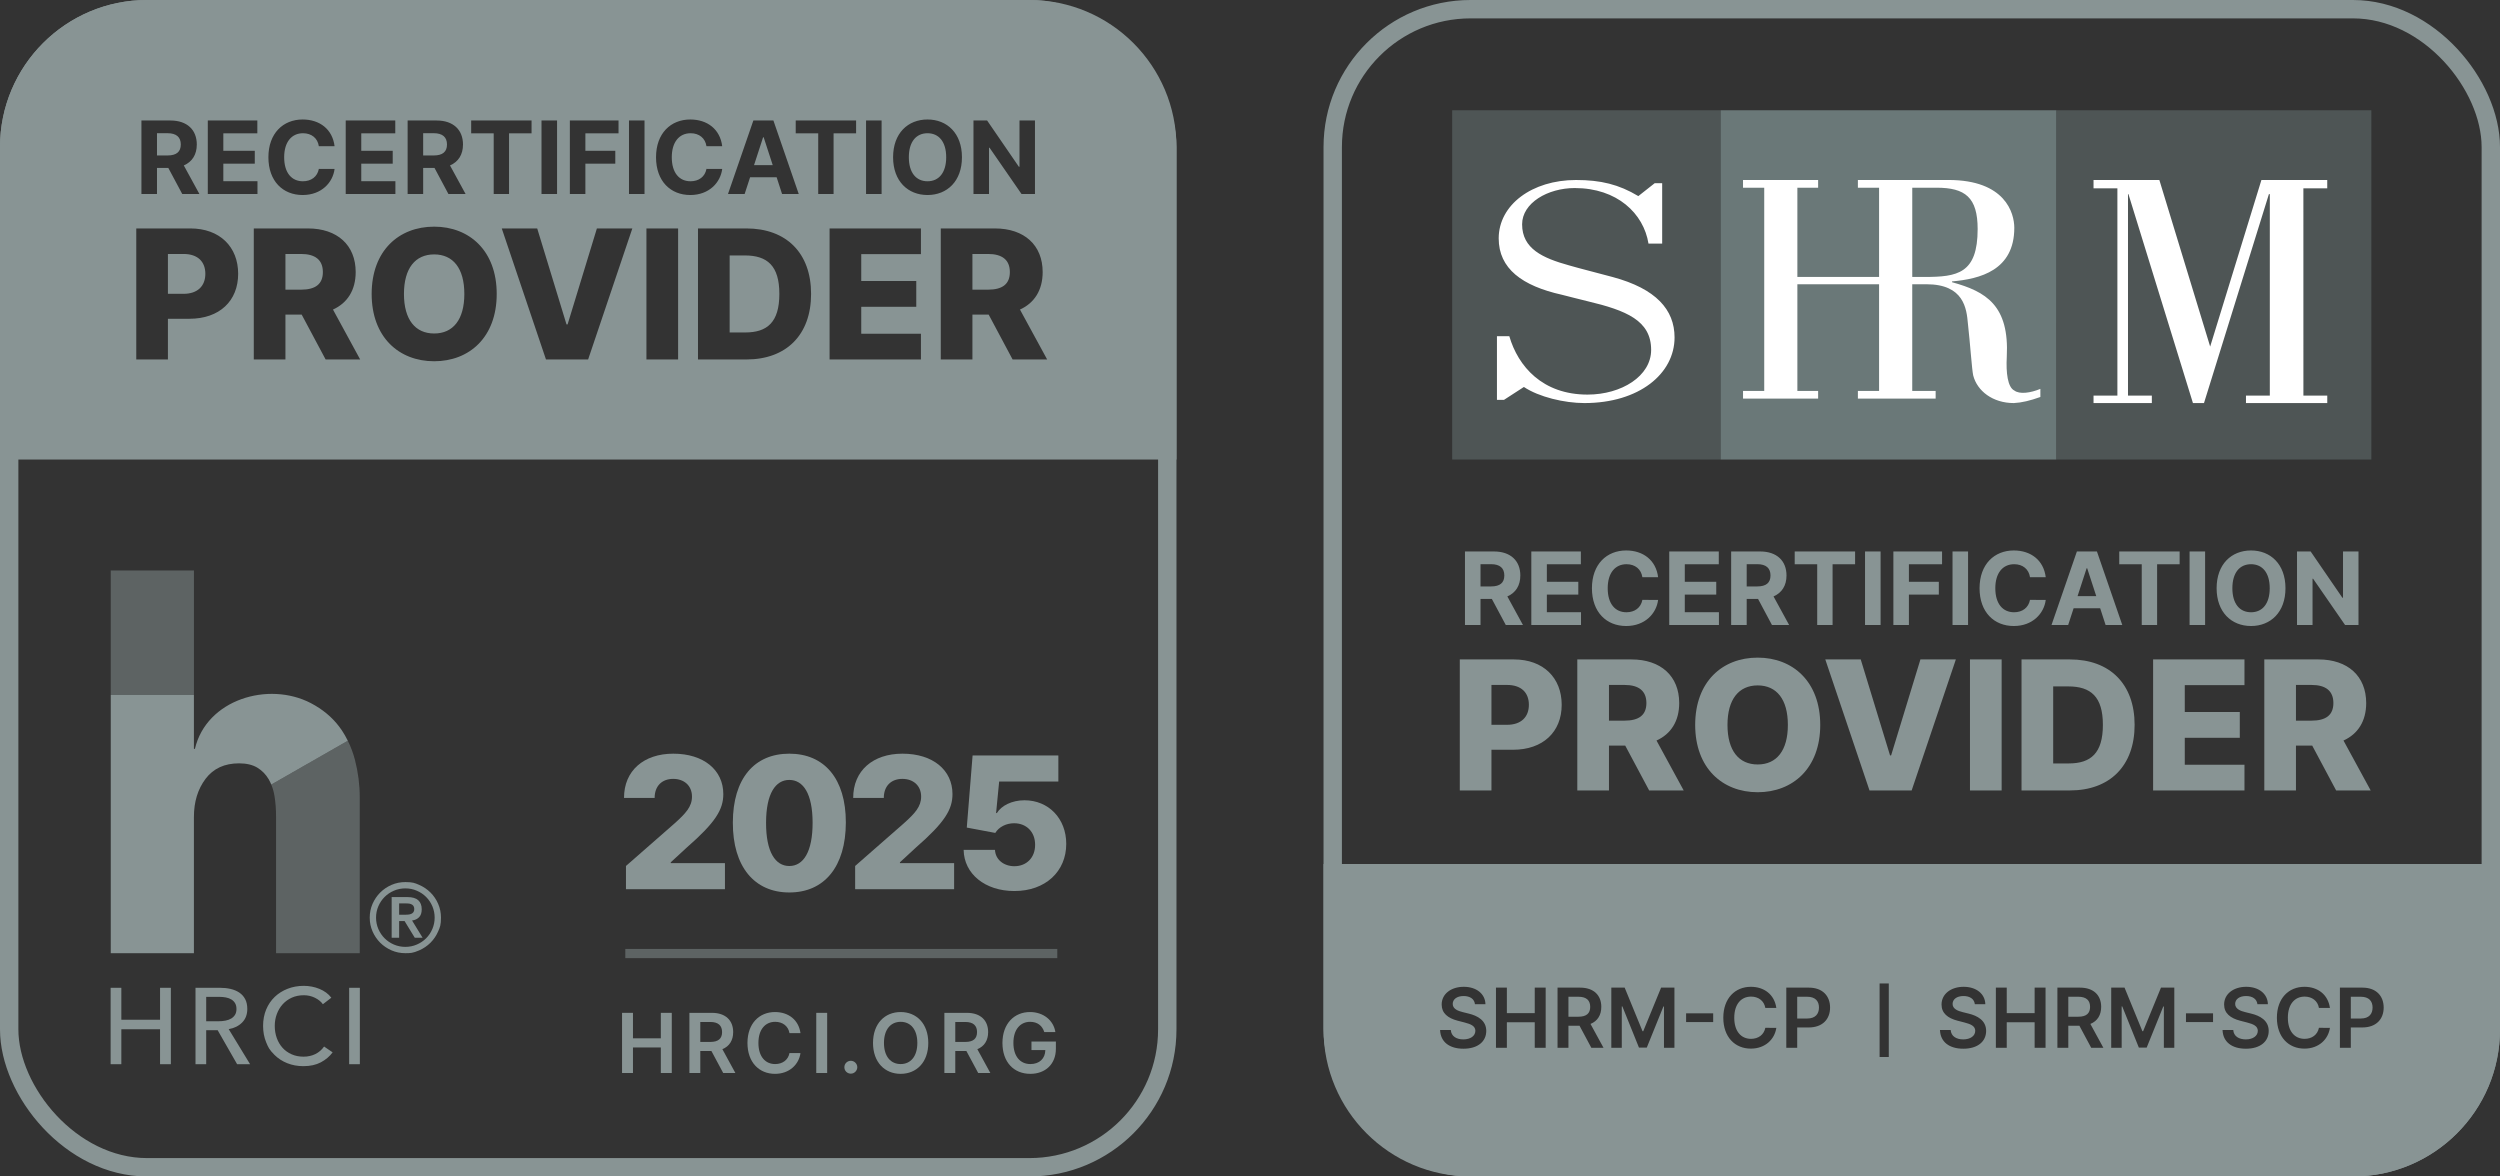 <svg width="136" height="64" viewBox="0 0 136 64" fill="none" xmlns="http://www.w3.org/2000/svg">
<rect x="0" y="0" width="136" height="64" fill="#333333" stroke="none"/>
<g clip-path="url(#clip0_1031_411)">
<rect x="0.5" y="0.5" width="63" height="63" rx="7.5" stroke="#889494"/>
<path fill-rule="evenodd" clip-rule="evenodd" d="M8 0C3.582 0 0 3.582 0 8V25H64V8C64 3.582 60.418 0 56 0H8ZM17.345 7.955H18.201C18.089 7.031 17.39 6.5 16.464 6.5C15.408 6.5 14.601 7.246 14.601 8.555C14.601 9.859 15.394 10.609 16.464 10.609C17.49 10.609 18.109 9.928 18.201 9.191L17.345 9.188C17.265 9.615 16.929 9.861 16.478 9.861C15.871 9.861 15.459 9.41 15.459 8.555C15.459 7.723 15.865 7.248 16.484 7.248C16.947 7.248 17.281 7.516 17.345 7.955ZM7.694 6.555V10.555H8.54V9.137H9.157L9.915 10.555H10.849L9.999 9C10.454 8.805 10.706 8.408 10.706 7.861C10.706 7.066 10.181 6.555 9.273 6.555H7.694ZM9.114 8.457H8.54V7.246H9.11C9.599 7.246 9.835 7.463 9.835 7.861C9.835 8.258 9.599 8.457 9.114 8.457ZM23.618 19.652C25.532 19.652 27.021 18.347 27.021 15.991C27.021 13.635 25.532 12.33 23.618 12.33C21.697 12.33 20.218 13.635 20.218 15.991C20.218 18.337 21.697 19.652 23.618 19.652ZM23.618 13.84C24.648 13.84 25.26 14.595 25.26 15.991C25.26 17.387 24.648 18.142 23.618 18.142C22.591 18.142 21.975 17.387 21.975 15.991C21.975 14.595 22.591 13.84 23.618 13.84ZM7.413 19.555V12.427H10.357C11.958 12.427 12.956 13.43 12.956 14.895C12.956 16.374 11.937 17.341 10.305 17.341H9.135V19.555H7.413ZM9.135 15.984H9.984C10.757 15.984 11.171 15.553 11.171 14.895C11.171 14.234 10.757 13.816 9.984 13.816H9.135V15.984ZM13.806 19.555V12.427H16.75C18.351 12.427 19.349 13.336 19.349 14.801C19.349 15.786 18.897 16.485 18.114 16.84L19.593 19.555H17.714L16.412 17.115H15.528V19.555H13.806ZM15.528 15.758H16.377C17.15 15.758 17.564 15.462 17.564 14.801C17.564 14.14 17.15 13.816 16.377 13.816H15.528V15.758ZM29.224 12.427L30.818 17.648H30.877L32.471 12.427H34.399L31.994 19.555H29.701L27.296 12.427H29.224ZM35.166 19.555H36.889V12.427H35.166V19.555ZM40.605 19.555H37.971V12.427H40.602C42.777 12.427 44.123 13.764 44.123 15.988C44.123 18.215 42.777 19.555 40.605 19.555ZM39.693 18.086H40.539C41.74 18.086 42.397 17.529 42.397 15.988C42.397 14.453 41.74 13.896 40.515 13.896H39.693V18.086ZM50.099 12.427H45.129V19.555H50.099V18.156H46.852V16.691H49.845V15.288H46.852V13.826H50.099V12.427ZM51.178 12.427H54.122C55.723 12.427 56.721 13.336 56.721 14.801C56.721 15.786 56.269 16.485 55.486 16.84L56.965 19.555H55.086L53.784 17.115H52.9V19.555H51.178V12.427ZM52.9 15.758H53.749C54.522 15.758 54.936 15.462 54.936 14.801C54.936 14.14 54.522 13.816 53.749 13.816H52.9V15.758ZM11.304 10.555V6.555H13.999V7.252H12.149V8.205H13.86V8.902H12.149V9.857H14.007V10.555H11.304ZM18.807 6.555H21.503V7.252H19.653V8.205H21.364V8.902H19.653V9.857H21.51V10.555H18.807V6.555ZM23.753 6.555H22.175V10.555H23.02V9.137H23.638L24.395 10.555H25.329L24.48 9C24.935 8.805 25.187 8.408 25.187 7.861C25.187 7.066 24.661 6.555 23.753 6.555ZM23.595 8.457H23.02V7.246H23.591C24.079 7.246 24.316 7.463 24.316 7.861C24.316 8.258 24.079 8.457 23.595 8.457ZM25.632 7.252V6.555H28.917V7.252H27.692V10.555H26.857V7.252H25.632ZM29.458 10.555H30.304V6.555H29.458V10.555ZM31 6.555H33.648V7.252H31.845V8.205H33.472V8.902H31.845V10.555H31V6.555ZM34.217 10.555H35.062V6.555H34.217V10.555ZM39.288 7.955H38.432C38.368 7.516 38.034 7.248 37.571 7.248C36.952 7.248 36.545 7.723 36.545 8.555C36.545 9.41 36.958 9.861 37.565 9.861C38.016 9.861 38.352 9.615 38.432 9.188L39.288 9.191C39.196 9.928 38.577 10.609 37.551 10.609C36.481 10.609 35.688 9.859 35.688 8.555C35.688 7.246 36.495 6.5 37.551 6.5C38.477 6.5 39.176 7.031 39.288 7.955ZM39.602 10.555H40.508L40.805 9.643H42.249L42.545 10.555H43.452L42.073 6.555H40.983L39.602 10.555ZM42.036 8.982H41.02L41.512 7.469H41.544L42.036 8.982ZM43.287 7.252V6.555H46.572V7.252H45.347V10.555H44.511V7.252H43.287ZM47.959 10.555V6.555H47.113V10.555H47.959ZM52.33 8.555C52.33 9.863 51.518 10.609 50.457 10.609C49.391 10.609 48.584 9.857 48.584 8.555C48.584 7.246 49.391 6.5 50.457 6.5C51.518 6.5 52.33 7.246 52.33 8.555ZM51.473 8.555C51.473 7.707 51.07 7.248 50.457 7.248C49.842 7.248 49.441 7.707 49.441 8.555C49.441 9.402 49.842 9.861 50.457 9.861C51.07 9.861 51.473 9.402 51.473 8.555ZM56.302 10.555V6.555H55.461V9.07H55.425L53.699 6.555H52.957V10.555H53.802V8.037H53.832L55.572 10.555H56.302Z" fill="#889494"/>
<g clip-path="url(#clip1_1031_411)">
<path d="M6.018 53.736H6.601V55.474H8.707V53.736H9.295V57.894H8.707V55.991H6.601V57.894H6.018V53.736ZM11.217 57.894H10.635V53.736H11.97C12.17 53.736 12.36 53.756 12.541 53.797C12.721 53.839 12.879 53.904 13.014 53.994C13.15 54.084 13.257 54.203 13.335 54.349C13.414 54.496 13.453 54.675 13.453 54.887C13.453 55.192 13.359 55.439 13.17 55.627C12.982 55.815 12.739 55.934 12.441 55.985L13.606 57.894H12.9L11.841 56.044H11.217L11.217 57.894ZM11.217 55.556H11.888C12.025 55.556 12.153 55.544 12.27 55.521C12.388 55.498 12.491 55.459 12.579 55.407C12.667 55.354 12.737 55.285 12.788 55.201C12.839 55.117 12.864 55.012 12.864 54.887C12.864 54.762 12.839 54.657 12.788 54.573C12.738 54.489 12.668 54.42 12.585 54.37C12.501 54.319 12.402 54.283 12.288 54.261C12.174 54.24 12.055 54.229 11.929 54.229H11.217L11.217 55.556ZM18.095 57.248C17.93 57.471 17.716 57.652 17.453 57.791C17.19 57.93 16.875 57.999 16.506 57.999C16.188 57.999 15.895 57.946 15.627 57.838C15.358 57.73 15.127 57.58 14.932 57.386C14.641 57.095 14.586 56.961 14.476 56.693C14.367 56.425 14.312 56.13 14.312 55.809C14.312 55.484 14.368 55.187 14.479 54.919C14.591 54.651 14.746 54.422 14.944 54.232C15.142 54.042 15.377 53.894 15.647 53.789C15.918 53.683 16.212 53.63 16.53 53.63C16.671 53.63 16.814 53.644 16.959 53.671C17.102 53.698 17.242 53.739 17.377 53.795C17.51 53.849 17.632 53.917 17.741 53.997C17.849 54.075 17.944 54.169 18.024 54.276L17.565 54.629C17.463 54.487 17.319 54.371 17.133 54.279C16.946 54.187 16.745 54.141 16.53 54.141C16.287 54.141 16.068 54.185 15.874 54.273C15.68 54.361 15.514 54.482 15.377 54.634C15.239 54.787 15.133 54.964 15.059 55.166C14.984 55.367 14.947 55.582 14.947 55.809C14.947 56.044 14.983 56.263 15.056 56.467C15.129 56.67 15.232 56.847 15.368 56.998C15.503 57.149 15.668 57.267 15.862 57.353C16.056 57.44 16.273 57.483 16.512 57.483C16.747 57.483 16.961 57.436 17.153 57.342C17.345 57.248 17.504 57.111 17.63 56.931L18.095 57.248ZM19.576 57.894H18.994V53.736H19.576V57.894Z" fill="#889494"/>
<path opacity="0.5" d="M6.025 31.034H10.549V37.803H6.025V31.034Z" fill="#889494"/>
<path d="M18.598 39.732C18.551 39.663 18.503 39.596 18.453 39.53C18.057 39.007 17.543 38.58 16.908 38.249C14.602 37.048 11.232 38.051 10.604 40.737H10.549V37.804H6.025V51.853H10.549V44.445C10.549 43.619 10.761 42.926 11.184 42.366C11.607 41.806 12.213 41.526 13.005 41.526C13.409 41.526 13.74 41.605 13.998 41.76C14.255 41.917 14.462 42.128 14.618 42.394C14.647 42.443 14.672 42.495 14.698 42.547C14.719 42.59 14.738 42.635 14.757 42.681L18.921 40.297C18.824 40.101 18.718 39.911 18.598 39.732Z" fill="#889494"/>
<path opacity="0.5" d="M18.921 40.297L14.757 42.681C14.838 42.875 14.899 43.086 14.935 43.316C14.991 43.665 15.018 44.032 15.018 44.418V51.853H19.57V43.371C19.57 42.692 19.483 42.013 19.308 41.333C19.213 40.964 19.081 40.62 18.921 40.297Z" fill="#889494"/>
<path d="M20.113 49.919C20.113 49.652 20.165 49.401 20.267 49.167C20.37 48.934 20.509 48.729 20.684 48.554C20.859 48.379 21.064 48.24 21.299 48.138C21.533 48.036 21.784 47.985 22.051 47.985C22.452 47.985 22.57 48.036 22.804 48.138C23.038 48.24 23.243 48.379 23.419 48.554C23.594 48.729 23.733 48.934 23.835 49.167C23.938 49.401 23.989 49.652 23.989 49.919C23.989 50.319 23.938 50.436 23.835 50.67C23.733 50.904 23.594 51.109 23.419 51.284C23.243 51.459 23.038 51.598 22.804 51.7C22.452 51.853 22.319 51.853 22.051 51.853C21.784 51.853 21.533 51.802 21.299 51.7C21.064 51.597 20.859 51.459 20.684 51.284C20.509 51.109 20.37 50.904 20.267 50.67C20.165 50.436 20.113 50.186 20.113 49.919ZM20.457 49.919C20.457 50.137 20.499 50.343 20.582 50.538C20.666 50.732 20.779 50.901 20.924 51.045C21.068 51.188 21.237 51.302 21.431 51.385C21.626 51.468 21.832 51.51 22.051 51.51C22.27 51.51 22.477 51.468 22.671 51.385C22.866 51.302 23.035 51.188 23.179 51.045C23.323 50.901 23.437 50.732 23.52 50.538C23.603 50.344 23.645 50.137 23.645 49.919C23.645 49.7 23.603 49.494 23.52 49.3C23.437 49.106 23.323 48.937 23.179 48.793C23.035 48.649 22.866 48.536 22.671 48.453C22.477 48.369 22.27 48.328 22.051 48.328C21.832 48.328 21.626 48.369 21.431 48.453C21.237 48.536 21.068 48.649 20.924 48.793C20.779 48.937 20.666 49.106 20.582 49.3C20.499 49.494 20.457 49.7 20.457 49.919ZM21.306 48.801H22.161C22.428 48.801 22.625 48.858 22.752 48.972C22.878 49.087 22.942 49.252 22.942 49.466C22.942 49.661 22.892 49.806 22.792 49.903C22.692 50 22.567 50.057 22.416 50.075L22.989 51.011H22.562L22.009 50.106H21.713V51.011H21.306L21.306 48.801ZM21.713 49.763H22.01C22.072 49.763 22.135 49.76 22.197 49.755C22.26 49.75 22.316 49.737 22.366 49.716C22.417 49.695 22.458 49.664 22.489 49.623C22.52 49.581 22.536 49.524 22.536 49.451C22.536 49.378 22.52 49.321 22.489 49.279C22.457 49.238 22.417 49.207 22.366 49.186C22.316 49.165 22.26 49.153 22.197 49.149C22.135 49.146 22.072 49.144 22.01 49.144H21.713V49.763Z" fill="#889494"/>
</g>
<path d="M34.053 48.372V47.108L36.706 44.785C37.303 44.249 37.644 43.88 37.644 43.337C37.644 42.736 37.214 42.371 36.621 42.371C36.017 42.371 35.612 42.751 35.612 43.408H33.947C33.943 41.927 35.019 41 36.628 41C38.279 41 39.348 41.888 39.348 43.198C39.348 44.033 38.936 44.732 37.36 46.106L36.489 46.909V46.955H39.437V48.372H34.053Z" fill="#889494"/>
<path d="M42.938 48.55C41.035 48.55 39.859 47.14 39.867 44.746C39.87 42.356 41.035 41 42.938 41C44.842 41 46.017 42.36 46.014 44.746C46.01 47.147 44.842 48.553 42.938 48.55ZM42.938 47.111C43.698 47.111 44.209 46.352 44.206 44.746C44.202 43.173 43.695 42.428 42.938 42.428C42.185 42.428 41.678 43.173 41.674 44.746C41.667 46.352 42.182 47.111 42.938 47.111Z" fill="#889494"/>
<path d="M46.52 48.372V47.108L49.173 44.785C49.77 44.249 50.11 43.88 50.11 43.337C50.11 42.736 49.681 42.371 49.088 42.371C48.484 42.371 48.079 42.751 48.079 43.408H46.414C46.41 41.927 47.486 41 49.095 41C50.746 41 51.815 41.888 51.815 43.198C51.815 44.033 51.403 44.732 49.826 46.106L48.956 46.909V46.955H51.904V48.372H46.52Z" fill="#889494"/>
<path d="M55.181 48.472C53.59 48.472 52.443 47.541 52.422 46.234H54.127C54.151 46.771 54.617 47.122 55.181 47.122C55.845 47.122 56.314 46.653 56.31 45.957C56.314 45.258 55.838 44.785 55.171 44.785C54.745 44.782 54.34 44.984 54.144 45.311L52.593 45.02L52.909 41.099H57.575V42.516H54.354L54.187 44.231H54.23C54.471 43.83 55.043 43.535 55.732 43.535C57.038 43.535 58.004 44.523 58.004 45.908C58.004 47.406 56.875 48.472 55.181 48.472Z" fill="#889494"/>
<path d="M33.84 58.372V55.099H34.433V56.485H35.949V55.099H36.544V58.372H35.949V56.982H34.433V58.372H33.84Z" fill="#889494"/>
<path d="M37.504 58.372V55.099H38.731C39.482 55.099 39.885 55.521 39.885 56.146C39.885 56.59 39.682 56.92 39.297 57.075L40.005 58.372H39.343L38.7 57.174H38.096V58.372H37.504ZM38.096 56.681H38.643C39.082 56.681 39.281 56.495 39.281 56.146C39.281 55.798 39.082 55.595 38.64 55.595H38.096V56.681Z" fill="#889494"/>
<path d="M43.547 56.204H42.949C42.88 55.812 42.569 55.587 42.171 55.587C41.635 55.587 41.258 55.998 41.258 56.736C41.258 57.487 41.639 57.885 42.169 57.885C42.561 57.885 42.874 57.669 42.949 57.285L43.547 57.289C43.456 57.913 42.939 58.417 42.161 58.417C41.298 58.417 40.662 57.792 40.662 56.736C40.662 55.678 41.306 55.055 42.161 55.055C42.887 55.055 43.446 55.477 43.547 56.204Z" fill="#889494"/>
<path d="M44.998 55.099V58.372H44.405V55.099H44.998Z" fill="#889494"/>
<path d="M46.285 58.407C46.09 58.407 45.932 58.251 45.934 58.056C45.932 57.864 46.09 57.707 46.285 57.707C46.474 57.707 46.635 57.864 46.637 58.056C46.635 58.251 46.474 58.407 46.285 58.407Z" fill="#889494"/>
<path d="M50.499 56.736C50.499 57.794 49.853 58.417 48.995 58.417C48.136 58.417 47.492 57.792 47.492 56.736C47.492 55.678 48.136 55.055 48.995 55.055C49.853 55.055 50.499 55.678 50.499 56.736ZM49.903 56.736C49.903 55.991 49.529 55.587 48.995 55.587C48.463 55.587 48.088 55.991 48.088 56.736C48.088 57.48 48.463 57.885 48.995 57.885C49.529 57.885 49.903 57.48 49.903 56.736Z" fill="#889494"/>
<path d="M51.374 58.372V55.099H52.602C53.353 55.099 53.755 55.521 53.755 56.146C53.755 56.59 53.553 56.92 53.167 57.075L53.875 58.372H53.214L52.571 57.174H51.967V58.372H51.374ZM51.967 56.681H52.514C52.953 56.681 53.151 56.495 53.151 56.146C53.151 55.798 52.953 55.595 52.511 55.595H51.967V56.681Z" fill="#889494"/>
<path d="M56.809 56.145C56.703 55.798 56.435 55.587 56.04 55.587C55.511 55.587 55.129 55.996 55.129 56.733C55.129 57.474 55.505 57.885 56.053 57.885C56.545 57.885 56.857 57.589 56.866 57.123H56.112V56.659H57.44V57.052C57.44 57.896 56.86 58.417 56.05 58.417C55.147 58.417 54.533 57.775 54.533 56.739C54.533 55.684 55.176 55.055 56.032 55.055C56.756 55.055 57.312 55.502 57.413 56.145H56.809Z" fill="#889494"/>
<path opacity="0.5" d="M34.017 51.872H57.517" stroke="#889494" stroke-width="0.5"/>
<rect x="72.5" y="0.5" width="63" height="63" rx="7.5" stroke="#889494"/>
<g clip-path="url(#clip2_1031_411)">
<path opacity="0.5" d="M93.604 6H79V25.34H93.604V6ZM129 6H111.859V25.34H129V6Z" fill="#6A7878"/>
<path d="M111.86 6H93.603V25.34H111.859L111.86 6Z" fill="#6A7878"/>
<path d="M109.578 21.243C109.217 21.067 109.121 20.273 109.169 19.412C109.314 16.61 108.04 15.86 106.189 15.352V15.309C107.703 15.176 109.578 14.712 109.578 12.395C109.578 11.602 109.097 9.791 105.997 9.791H101.069V10.211H102.222V15.065H97.777V10.211H98.906V9.792H94.82V10.211H95.974V21.265H94.821V21.685H98.906V21.265H97.777V15.463H102.222V21.265H101.069V21.685H105.299V21.265H104.026V15.463H104.795C106.838 15.463 106.982 16.786 107.054 17.603C107.175 18.661 107.271 20.118 107.343 20.427C107.559 21.265 108.4 21.927 109.554 21.927C109.986 21.905 110.443 21.795 110.996 21.596V21.155C110.467 21.375 109.866 21.464 109.578 21.243ZM104.699 15.066H104.027V10.211H105.348C106.91 10.211 107.584 10.741 107.584 12.461C107.584 14.889 106.478 15.066 104.699 15.066ZM125.304 10.244H126.602V9.792H123.021L120.233 18.854L117.469 9.792H113.888V10.244H115.186V21.52H113.888V21.927H117.06V21.52H115.763V10.56H115.787L119.296 21.927H119.897L123.429 10.56H123.478V21.52H122.181V21.927H126.603V21.52H125.305L125.304 10.244ZM82.9 21.051C83.717 21.598 85.111 21.927 86.193 21.927C89.172 21.927 91.096 20.328 91.096 18.357C91.096 16.845 90.086 15.706 87.731 15.071C86.841 14.829 85.953 14.611 85.352 14.435C83.934 14.041 82.803 13.538 82.803 12.202C82.803 11.041 84.198 10.23 85.664 10.23C87.971 10.23 89.414 11.61 89.678 13.253H90.422V9.967H90.014L89.125 10.668C88.067 10.033 87.082 9.792 85.736 9.792C83.333 9.792 81.529 11.15 81.529 12.968C81.529 14.611 82.803 15.553 84.967 16.035C85.424 16.144 85.88 16.276 86.361 16.386C88.476 16.889 89.822 17.437 89.822 19.035C89.822 20.46 88.211 21.466 86.361 21.466C83.909 21.466 82.587 19.934 82.107 18.291H81.434V21.752H81.818L82.9 21.051Z" fill="white"/>
</g>
<path d="M79.413 43V35.873H82.357C83.958 35.873 84.956 36.875 84.956 38.34C84.956 39.819 83.937 40.787 82.305 40.787H81.135V43H79.413ZM81.135 39.429H81.984C82.757 39.429 83.171 38.998 83.171 38.34C83.171 37.679 82.757 37.261 81.984 37.261H81.135V39.429ZM85.805 43V35.873H88.75C90.351 35.873 91.349 36.781 91.349 38.246C91.349 39.231 90.897 39.931 90.114 40.285L91.593 43H89.714L88.412 40.56H87.528V43H85.805ZM87.528 39.203H88.377C89.15 39.203 89.564 38.907 89.564 38.246C89.564 37.585 89.15 37.261 88.377 37.261H87.528V39.203ZM99.021 39.436C99.021 41.792 97.532 43.097 95.618 43.097C93.697 43.097 92.218 41.782 92.218 39.436C92.218 37.08 93.697 35.775 95.618 35.775C97.532 35.775 99.021 37.08 99.021 39.436ZM97.26 39.436C97.26 38.041 96.648 37.286 95.618 37.286C94.591 37.286 93.975 38.041 93.975 39.436C93.975 40.832 94.591 41.587 95.618 41.587C96.648 41.587 97.26 40.832 97.26 39.436ZM101.224 35.873L102.818 41.093H102.877L104.471 35.873H106.399L103.994 43H101.701L99.296 35.873H101.224ZM108.889 35.873V43H107.166V35.873H108.889ZM112.605 43H109.971V35.873H112.602C114.777 35.873 116.123 37.209 116.123 39.433C116.123 41.66 114.777 43 112.605 43ZM111.693 41.531H112.539C113.74 41.531 114.397 40.975 114.397 39.433C114.397 37.898 113.74 37.341 112.515 37.341H111.693V41.531ZM117.129 43V35.873H122.099V37.272H118.852V38.733H121.845V40.136H118.852V41.601H122.099V43H117.129ZM123.178 43V35.873H126.122C127.723 35.873 128.721 36.781 128.721 38.246C128.721 39.231 128.269 39.931 127.486 40.285L128.965 43H127.086L125.784 40.56H124.9V43H123.178ZM124.9 39.203H125.749C126.522 39.203 126.936 38.907 126.936 38.246C126.936 37.585 126.522 37.261 125.749 37.261H124.9V39.203Z" fill="#889494"/>
<path d="M79.694 34V30H81.272C82.181 30 82.706 30.512 82.706 31.307C82.706 31.854 82.454 32.25 81.999 32.445L82.849 34H81.915L81.157 32.582H80.54V34H79.694ZM80.54 31.902H81.114C81.599 31.902 81.835 31.703 81.835 31.307C81.835 30.908 81.599 30.691 81.11 30.691H80.54V31.902ZM83.304 34V30H85.999V30.697H84.149V31.65H85.86V32.348H84.149V33.303H86.007V34H83.304ZM90.201 31.4H89.345C89.281 30.961 88.947 30.693 88.484 30.693C87.865 30.693 87.459 31.168 87.459 32C87.459 32.855 87.871 33.307 88.478 33.307C88.929 33.307 89.265 33.06 89.345 32.633L90.201 32.637C90.109 33.373 89.49 34.055 88.464 34.055C87.394 34.055 86.601 33.305 86.601 32C86.601 30.691 87.408 29.945 88.464 29.945C89.39 29.945 90.089 30.477 90.201 31.4ZM90.807 34V30H93.502V30.697H91.653V31.65H93.364V32.348H91.653V33.303H93.51V34H90.807ZM94.175 34V30H95.753C96.661 30 97.186 30.512 97.186 31.307C97.186 31.854 96.935 32.25 96.48 32.445L97.329 34H96.395L95.638 32.582H95.02V34H94.175ZM95.02 31.902H95.595C96.079 31.902 96.315 31.703 96.315 31.307C96.315 30.908 96.079 30.691 95.591 30.691H95.02V31.902ZM97.632 30.697V30H100.917V30.697H99.692V34H98.856V30.697H97.632ZM102.304 30V34H101.458V30H102.304ZM103 34V30H105.648V30.697H103.845V31.65H105.472V32.348H103.845V34H103ZM107.063 30V34H106.217V30H107.063ZM111.288 31.4H110.432C110.368 30.961 110.034 30.693 109.571 30.693C108.952 30.693 108.545 31.168 108.545 32C108.545 32.855 108.958 33.307 109.565 33.307C110.016 33.307 110.352 33.06 110.432 32.633L111.288 32.637C111.196 33.373 110.577 34.055 109.551 34.055C108.481 34.055 107.688 33.305 107.688 32C107.688 30.691 108.495 29.945 109.551 29.945C110.477 29.945 111.176 30.477 111.288 31.4ZM112.508 34H111.602L112.983 30H114.073L115.452 34H114.545L114.249 33.088H112.805L112.508 34ZM113.02 32.428H114.036L113.543 30.914H113.512L113.02 32.428ZM115.287 30.697V30H118.572V30.697H117.347V34H116.511V30.697H115.287ZM119.958 30V34H119.113V30H119.958ZM124.33 32C124.33 33.309 123.518 34.055 122.457 34.055C121.391 34.055 120.584 33.303 120.584 32C120.584 30.691 121.391 29.945 122.457 29.945C123.518 29.945 124.33 30.691 124.33 32ZM123.473 32C123.473 31.152 123.07 30.693 122.457 30.693C121.842 30.693 121.441 31.152 121.441 32C121.441 32.848 121.842 33.307 122.457 33.307C123.07 33.307 123.473 32.848 123.473 32ZM128.302 30V34H127.572L125.832 31.482H125.802V34H124.957V30H125.699L127.425 32.516H127.46V30H128.302Z" fill="#889494"/>
<path fill-rule="evenodd" clip-rule="evenodd" d="M72 47H136V56C136 60.418 132.418 64 128 64H80C75.582 64 72 60.418 72 56V47ZM102.25 57.5V53.5H102.75V57.5H102.25ZM79.621 54.184C79.974 54.184 80.207 54.349 80.237 54.627H80.808C80.797 54.074 80.325 53.682 79.629 53.682C78.941 53.682 78.425 54.069 78.427 54.648C78.427 55.117 78.761 55.388 79.299 55.527L79.672 55.623C80.025 55.712 80.258 55.822 80.26 56.076C80.258 56.356 79.993 56.543 79.606 56.543C79.235 56.543 78.948 56.377 78.924 56.033H78.341C78.365 56.684 78.849 57.05 79.611 57.05C80.396 57.05 80.851 56.658 80.853 56.081C80.851 55.514 80.383 55.255 79.891 55.138L79.584 55.062C79.315 54.998 79.025 54.884 79.028 54.611C79.029 54.365 79.25 54.184 79.621 54.184ZM81.381 53.727V57H81.974V55.61H83.49V57H84.085V53.727H83.49V55.113H81.974V53.727H81.381ZM84.73 53.727V57H85.323V55.801H85.927L86.569 57H87.231L86.523 55.702C86.908 55.547 87.111 55.218 87.111 54.774C87.111 54.149 86.708 53.727 85.957 53.727H84.73ZM85.869 55.309H85.323V54.223H85.866C86.309 54.223 86.507 54.426 86.507 54.774C86.507 55.122 86.309 55.309 85.869 55.309ZM88.382 53.727H87.656V57H88.225V54.747H88.256L89.16 56.99H89.585L90.49 54.752H90.52V57H91.089V53.727H90.364L89.392 56.099H89.354L88.382 53.727ZM93.197 55.602V55.126H91.724V55.602H93.197ZM96.034 54.831H96.632C96.531 54.104 95.972 53.682 95.247 53.682C94.392 53.682 93.748 54.306 93.748 55.364C93.748 56.42 94.384 57.045 95.247 57.045C96.025 57.045 96.541 56.541 96.632 55.916L96.034 55.913C95.959 56.297 95.646 56.513 95.255 56.513C94.724 56.513 94.344 56.115 94.344 55.364C94.344 54.625 94.721 54.215 95.256 54.215C95.654 54.215 95.966 54.44 96.034 54.831ZM97.175 53.727V57H97.768V55.894H98.394C99.15 55.894 99.556 55.44 99.556 54.811C99.556 54.186 99.155 53.727 98.402 53.727H97.175ZM98.314 55.407H97.768V54.223H98.311C98.755 54.223 98.952 54.462 98.952 54.811C98.952 55.159 98.755 55.407 98.314 55.407ZM106.814 54.184C107.167 54.184 107.4 54.349 107.431 54.627H108.001C107.99 54.074 107.519 53.682 106.822 53.682C106.135 53.682 105.619 54.069 105.62 54.648C105.62 55.117 105.954 55.388 106.493 55.527L106.865 55.623C107.218 55.712 107.452 55.822 107.453 56.076C107.452 56.356 107.186 56.543 106.8 56.543C106.429 56.543 106.141 56.377 106.117 56.033H105.534C105.558 56.684 106.042 57.05 106.804 57.05C107.589 57.05 108.044 56.658 108.046 56.081C108.044 55.514 107.576 55.255 107.084 55.138L106.777 55.062C106.509 54.998 106.218 54.884 106.221 54.611C106.223 54.365 106.443 54.184 106.814 54.184ZM109.167 53.727H108.575V57H109.167V55.61H110.684V57H111.278V53.727H110.684V55.113H109.167V53.727ZM113.15 53.727H111.923V57H112.516V55.801H113.12L113.762 57H114.424L113.716 55.702C114.101 55.547 114.304 55.218 114.304 54.774C114.304 54.149 113.901 53.727 113.15 53.727ZM113.063 55.309H112.516V54.223H113.059C113.502 54.223 113.7 54.426 113.7 54.774C113.7 55.122 113.502 55.309 113.063 55.309ZM115.575 53.727H114.85V57H115.419V54.747H115.449L116.354 56.99H116.779L117.683 54.752H117.714V57H118.282V53.727H117.557L116.585 56.099H116.547L115.575 53.727ZM118.917 55.602H120.39V55.126H118.917V55.602ZM122.186 54.184C122.539 54.184 122.772 54.349 122.803 54.627H123.373C123.362 54.074 122.891 53.682 122.194 53.682C121.507 53.682 120.991 54.069 120.992 54.648C120.992 55.117 121.326 55.388 121.865 55.527L122.237 55.623C122.59 55.712 122.824 55.822 122.825 56.076C122.824 56.356 122.558 56.543 122.172 56.543C121.801 56.543 121.513 56.377 121.489 56.033H120.906C120.93 56.684 121.414 57.05 122.176 57.05C122.961 57.05 123.416 56.658 123.418 56.081C123.416 55.514 122.948 55.255 122.456 55.138L122.149 55.062C121.881 54.998 121.59 54.884 121.593 54.611C121.595 54.365 121.815 54.184 122.186 54.184ZM126.15 54.831H126.748C126.647 54.104 126.088 53.682 125.362 53.682C124.507 53.682 123.863 54.306 123.863 55.364C123.863 56.42 124.499 57.045 125.362 57.045C126.141 57.045 126.657 56.541 126.748 55.916L126.15 55.913C126.075 56.297 125.762 56.513 125.37 56.513C124.84 56.513 124.46 56.115 124.46 55.364C124.46 54.625 124.837 54.215 125.372 54.215C125.77 54.215 126.082 54.44 126.15 54.831ZM128.518 53.727H127.291V57H127.884V55.894H128.51C129.266 55.894 129.672 55.44 129.672 54.811C129.672 54.186 129.271 53.727 128.518 53.727ZM128.43 55.407H127.884V54.223H128.427C128.871 54.223 129.068 54.462 129.068 54.811C129.068 55.159 128.871 55.407 128.43 55.407Z" fill="#889494"/>
</g>
<defs>
<clipPath id="clip0_1031_411">
<rect width="136" height="64" fill="white"/>
</clipPath>
<clipPath id="clip1_1031_411">
<rect width="18" height="27" fill="white" transform="translate(6 31)"/>
</clipPath>
<clipPath id="clip2_1031_411">
<rect width="50" height="19" fill="white" transform="translate(79 6)"/>
</clipPath>
</defs>
</svg>
